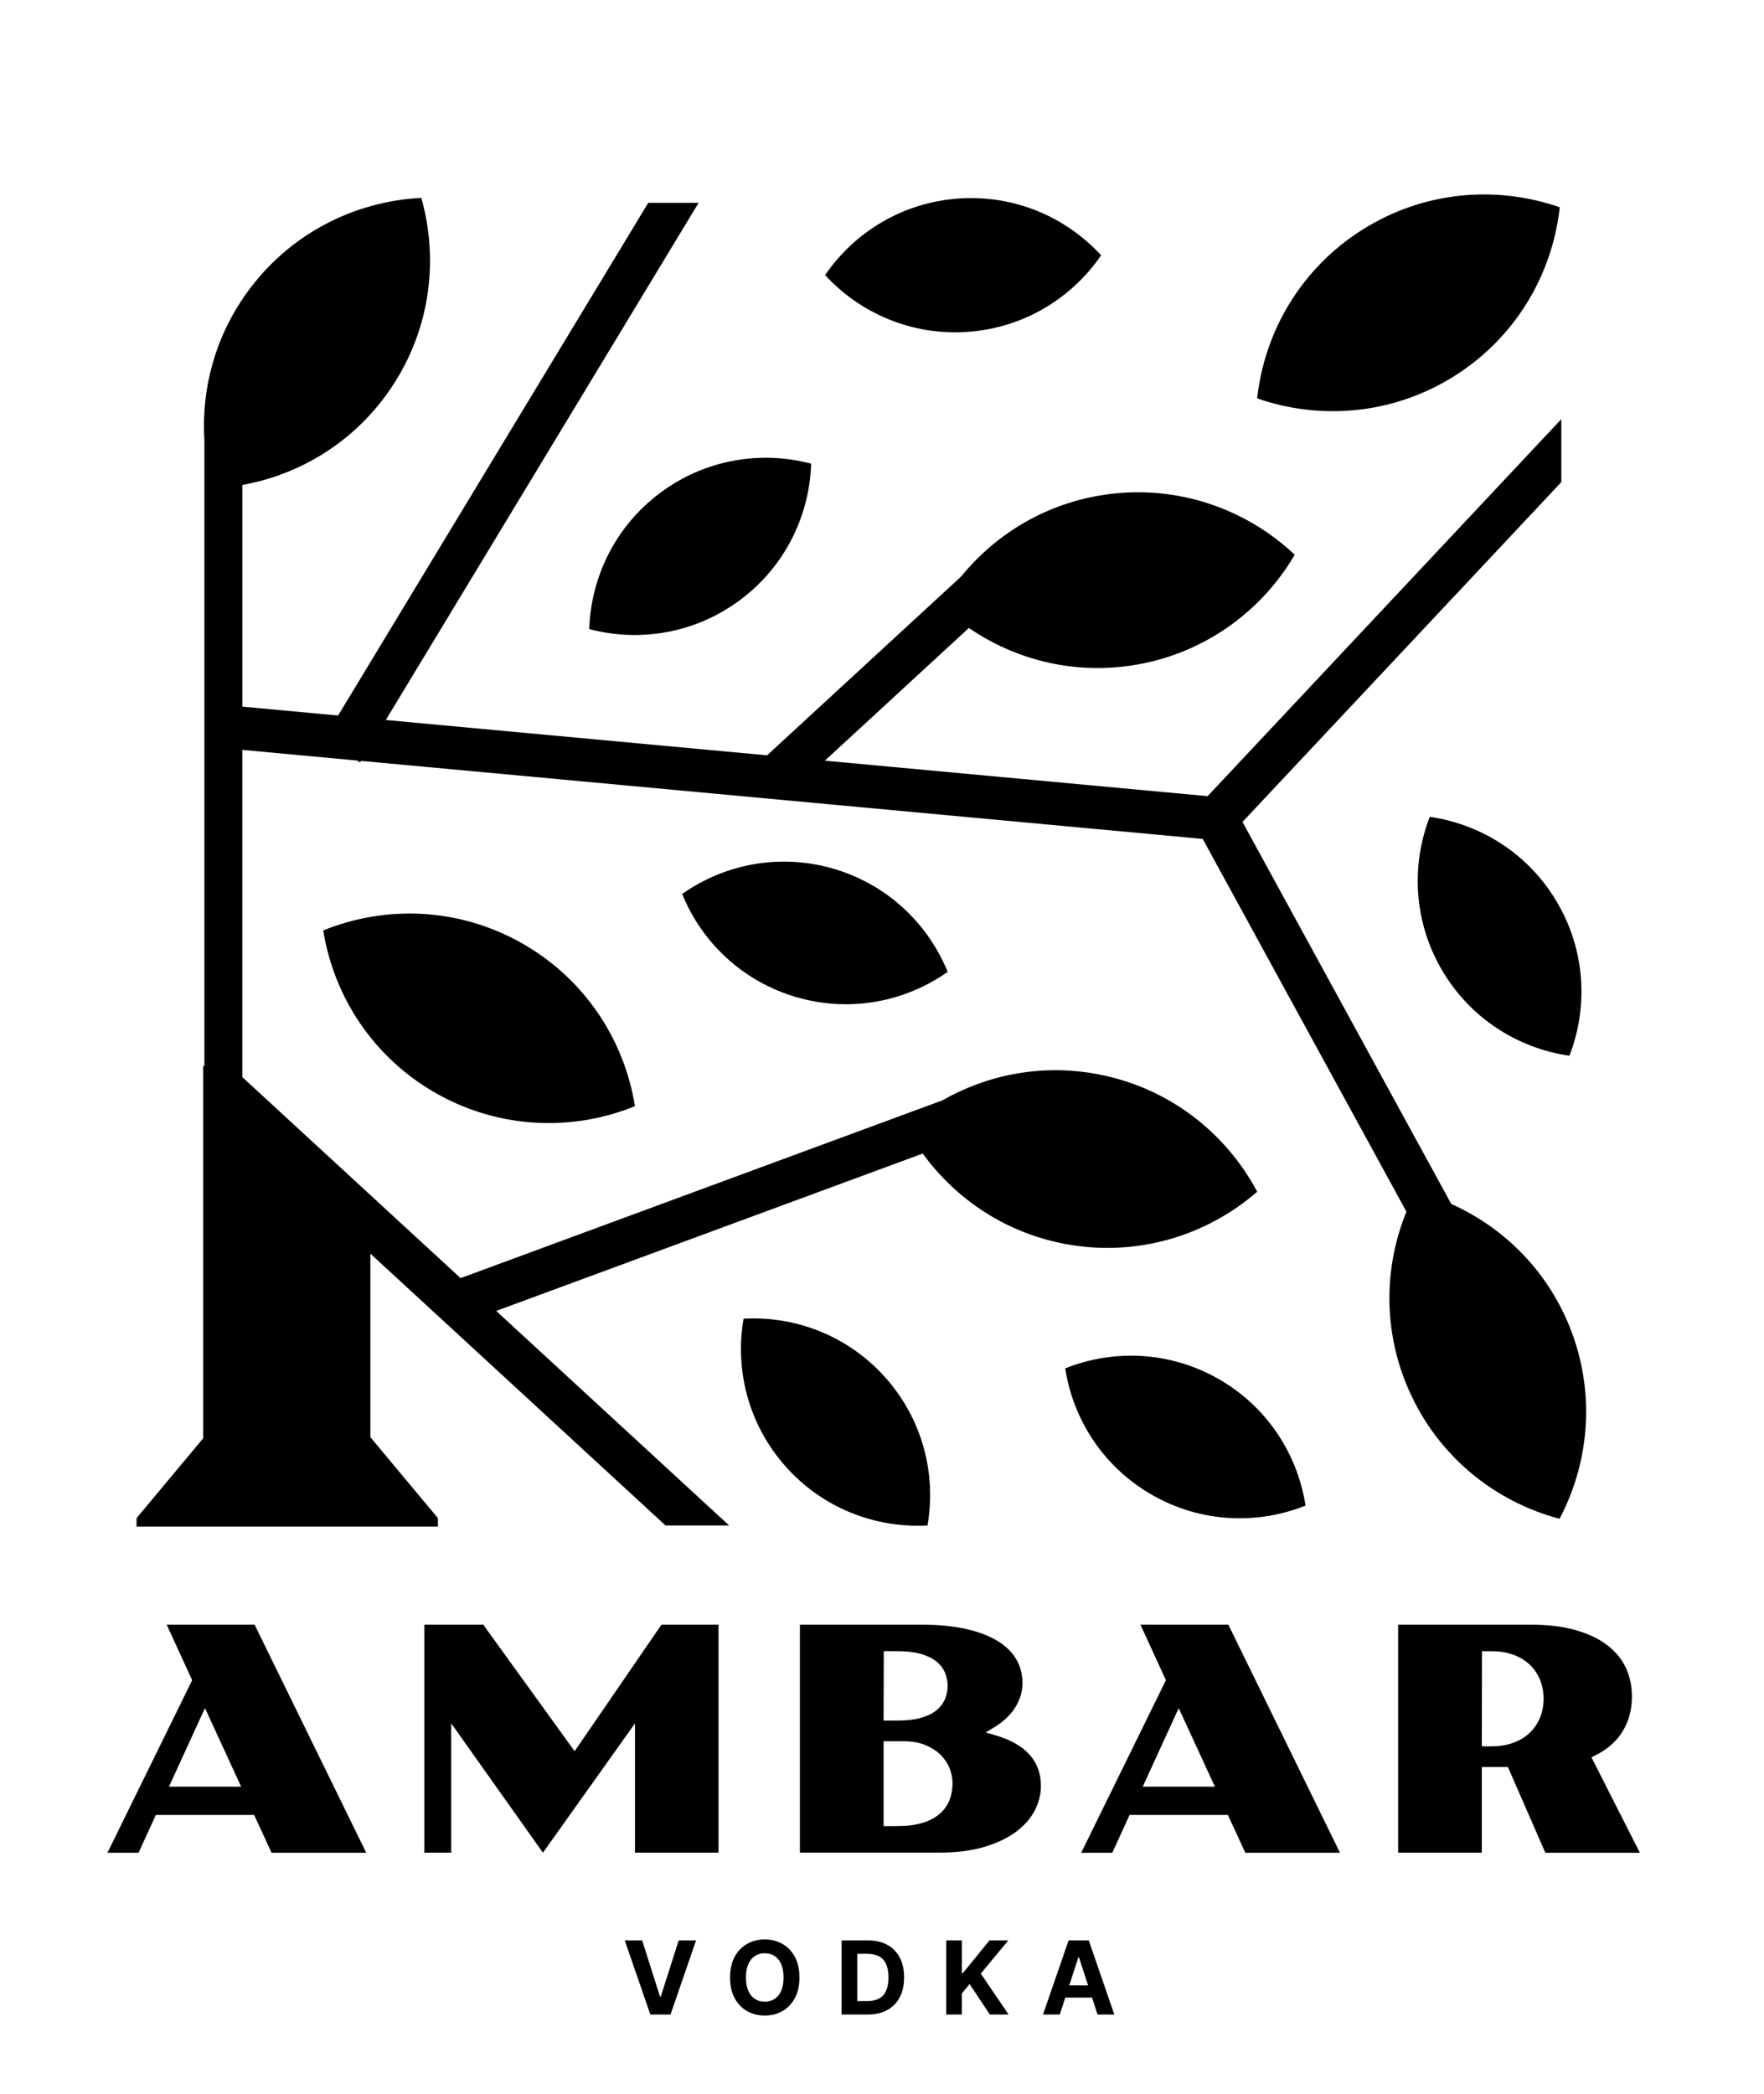 <?xml version="1.0" encoding="UTF-8"?>
<svg id="Layer_1" data-name="Layer 1" xmlns="http://www.w3.org/2000/svg" viewBox="0 0 1000 1186.88">
  <g>
    <path d="m824.6,213.05c34.75-21.94,55.46-57.67,59.61-95.57-36-12.55-77.17-9.2-111.92,12.73-34.74,21.94-55.46,57.67-59.61,95.57,36,12.55,77.17,9.2,111.92-12.73Z"/>
    <path d="m888.26,748.27c-13.41-30.6-37.3-53.23-65.55-65.93l-118.35-216.5,180.74-192.6v-35.69l-200.51,213.68-216.99-20.11,81.64-75.2c25.81,17.62,57.91,26.18,91.29,21.39,40.67-5.84,74.17-29.99,93.44-62.9-27.74-26.16-66.69-39.91-107.36-34.07-33.48,4.81-61.95,22.14-81.77,46.42l-109.99,101.33-216.14-20.03L396.03,114.96h-28.55l-175.81,290.57-54.29-5.03v-125.62c31.89-5.79,61.69-23.35,82.09-51.76,23.96-33.38,29.76-74.27,19.37-110.96-38.08,1.88-74.98,20.44-98.95,53.82-18.1,25.2-25.8,54.69-24.03,83.42v355.11l-.69-.59v211.25l-37.76,45.26v4.79h170.84v-4.79l-38.29-45.9v-104.02l167.32,154.07h36.06l-132.05-121.59,241.79-89.2c18.81,25.87,47.02,44.96,80.94,51.27,40.4,7.51,79.88-4.63,108.67-29.62-17.89-33.67-50.37-59.19-90.77-66.7-31.32-5.82-62.02.27-87.69,14.9l-273.13,100.76-123.73-113.93v-185.46l64.99,6.02,1.77,1.07.52-.86,477.16,44.23,115.48,211.26c-12.74,31.28-13.39,67.45,1.23,100.83,16.49,37.64,48.71,63.47,85.57,73.24,17.8-33.72,20.65-74.92,4.16-112.56Z"/>
    <path d="m183.24,527.33c6.03,37.65,28.5,72.3,64.3,92.48,35.79,20.18,77.08,21.47,112.41,7.14-6.03-37.65-28.5-72.3-64.3-92.48-35.79-20.18-77.08-21.47-112.41-7.14Z"/>
    <path d="m334.06,356.55c28.51,7.53,60.05,2.49,85.52-16.51,25.48-18.99,39.32-47.78,40.25-77.25-28.51-7.53-60.05-2.49-85.53,16.51-25.48,18.99-39.32,47.78-40.25,77.25Z"/>
    <path d="m810.51,462.94c-10.65,27.5-9.14,59.4,6.9,86.83,16.04,27.43,43.11,44.38,72.29,48.58,10.65-27.5,9.14-59.4-6.9-86.83-16.04-27.43-43.11-44.38-72.3-48.58Z"/>
    <path d="m421.53,747.38c-5.04,29.05,2.71,60.04,23.83,83.78,21.12,23.74,51,35.04,80.44,33.42,5.04-29.05-2.71-60.04-23.83-83.78-21.13-23.74-51-35.04-80.44-33.42Z"/>
    <path d="m690.76,781.53c-27.6-15.75-59.52-16.92-86.9-5.99,4.5,29.14,21.74,56.03,49.34,71.78,27.6,15.75,59.52,16.93,86.9,5.99-4.51-29.14-21.74-56.03-49.34-71.78Z"/>
    <path d="m386.7,506.67c11.12,27.31,34.11,49.48,64.6,58.43,30.5,8.94,61.82,2.7,85.93-14.27-11.12-27.31-34.11-49.48-64.6-58.43-30.5-8.94-61.82-2.7-85.93,14.27Z"/>
    <path d="m548.69,188.08c31.7-2.27,58.87-19.07,75.53-43.39-19.97-21.7-49.25-34.45-80.95-32.17-31.69,2.27-58.86,19.07-75.53,43.39,19.96,21.7,49.25,34.45,80.94,32.17Z"/>
  </g>
  <g>
    <path d="m153.96,1050.08l-9.9-21.44h-55.71l-9.81,21.44h-17.63l48.02-97.8-14.45-31.51h49.83l63.31,129.31h-53.65Zm-58.17-37.46h40.92l-20.52-44.52-20.4,44.52Z"/>
    <polygon points="255.79 976.74 255.79 1049.99 240.57 1049.99 240.57 920.77 273.93 920.77 325.75 992.52 375 920.77 407.33 920.77 407.33 1049.99 359.96 1049.99 359.96 976.76 307.79 1050.04 255.79 976.74"/>
    <path d="m453.46,1049.99v-129.22h68.48c9.73,0,18.36.83,25.66,2.46,7.19,1.62,13.26,3.93,18.03,6.88,4.66,2.87,8.2,6.36,10.52,10.36,2.3,3.98,3.47,8.49,3.47,13.39s-1.38,9.54-4.1,13.86c-2.76,4.38-6.89,8.24-12.25,11.46l-4.51,2.71,5.06,1.46c8.89,2.57,15.59,6.34,19.9,11.2,4.28,4.83,6.36,10.61,6.36,17.66,0,4.77-1.17,9.44-3.48,13.89-2.33,4.48-5.86,8.52-10.51,12-4.71,3.54-10.72,6.43-17.88,8.6-7.2,2.18-15.76,3.28-25.45,3.28h-79.28Zm47.45-15.04h7.88c5.56,0,10.34-.61,14.19-1.82,3.94-1.22,7.22-2.95,9.73-5.13,2.55-2.21,4.44-4.87,5.59-7.89,1.12-2.93,1.68-6.09,1.68-9.42,0-3.01-.6-5.97-1.8-8.81-1.19-2.86-3-5.44-5.36-7.67-2.33-2.2-5.23-3.99-8.61-5.33-3.38-1.33-7.3-2-11.65-2h-11.66v48.07Zm0-59.79h7.89c5.1,0,9.48-.5,13.04-1.48,3.65-1.01,6.64-2.44,8.88-4.25,2.31-1.87,3.99-4.06,5-6.5.98-2.36,1.48-4.87,1.48-7.45s-.5-5.08-1.48-7.45c-1.02-2.46-2.71-4.63-5.02-6.46-2.24-1.77-5.22-3.2-8.85-4.24-3.54-1.01-7.94-1.52-13.06-1.52h-7.78l-.11,39.34Z"/>
    <path d="m705.97,1050.08l-9.9-21.44h-55.71l-9.81,21.44h-17.63l48.02-97.8-14.45-31.51h49.83l63.31,129.31h-53.66Zm-58.17-37.46h40.92l-20.51-44.52-20.41,44.52Z"/>
    <path d="m876.06,1050.08l-21.25-48.62h-14.78v48.53h-47.45v-129.22h74.87c9.7,0,18.29,1.03,25.54,3.06,7.17,2.02,13.22,4.86,17.97,8.45,4.69,3.54,8.26,7.83,10.61,12.75,2.36,4.95,3.56,10.5,3.56,16.48,0,7.4-1.77,14.04-5.25,19.74-3.48,5.69-8.73,10.29-15.62,13.68l-2.08,1.03,27.46,54.12h-53.56Zm-36.04-60.33h5.45c4.51,0,8.62-.65,12.21-1.94,3.63-1.29,6.78-3.16,9.35-5.56,2.57-2.42,4.57-5.32,5.95-8.64,1.37-3.3,2.07-6.94,2.07-10.83s-.7-7.54-2.07-10.83c-1.38-3.32-3.38-6.23-5.95-8.62-2.56-2.39-5.71-4.27-9.35-5.57-3.6-1.28-7.7-1.93-12.21-1.93h-5.35l-.1,53.93Z"/>
  </g>
  <g>
    <path d="m364.03,1099.75l10.15,31.91h.39l10.17-31.91h9.85l-14.48,42h-11.44l-14.5-42h9.86Z"/>
    <path d="m453.2,1120.76c0,4.57-.86,8.48-2.59,11.69-1.73,3.22-4.08,5.66-7.06,7.36-2.97,1.69-6.31,2.53-10.02,2.53s-7.08-.85-10.05-2.54c-2.97-1.69-5.31-4.15-7.04-7.36-1.72-3.21-2.58-7.1-2.58-11.66s.86-8.48,2.58-11.69c1.72-3.22,4.07-5.66,7.04-7.35,2.97-1.69,6.32-2.54,10.05-2.54s7.04.84,10.02,2.54c2.97,1.69,5.33,4.13,7.06,7.35,1.73,3.22,2.59,7.11,2.59,11.69Zm-9,0c0-2.97-.44-5.47-1.32-7.51-.88-2.04-2.12-3.58-3.72-4.63-1.6-1.06-3.47-1.58-5.62-1.58s-4.02.52-5.62,1.58c-1.6,1.05-2.84,2.6-3.72,4.63-.88,2.04-1.32,4.54-1.32,7.51s.44,5.47,1.32,7.51c.88,2.04,2.12,3.58,3.72,4.63,1.6,1.05,3.47,1.57,5.62,1.57s4.02-.52,5.62-1.57c1.6-1.05,2.84-2.6,3.72-4.63.88-2.04,1.32-4.54,1.32-7.51Z"/>
    <path d="m491.98,1141.75h-14.89v-42h15.01c4.22,0,7.86.84,10.91,2.51,3.05,1.67,5.4,4.07,7.05,7.21,1.65,3.13,2.47,6.88,2.47,11.24s-.82,8.13-2.47,11.28c-1.65,3.14-4.01,5.56-7.08,7.24-3.07,1.68-6.74,2.52-11,2.52Zm-6.01-7.61h5.64c2.63,0,4.84-.46,6.63-1.4,1.8-.93,3.15-2.4,4.06-4.37.91-1.98,1.36-4.53,1.36-7.66s-.46-5.64-1.36-7.61c-.91-1.96-2.26-3.42-4.05-4.34-1.79-.93-4-1.4-6.62-1.4h-5.66v26.78Z"/>
    <path d="m536.41,1141.75v-42h8.88v18.52h.55l15.11-18.52h10.64l-15.59,18.81,15.77,23.19h-10.62l-11.51-17.27-4.37,5.33v11.94h-8.88Z"/>
    <path d="m600.8,1141.75h-9.52l14.5-42h11.44l14.48,42h-9.52l-10.52-32.41h-.33l-10.54,32.41Zm-.6-16.51h22.48v6.92h-22.48v-6.92Z"/>
  </g>
</svg>